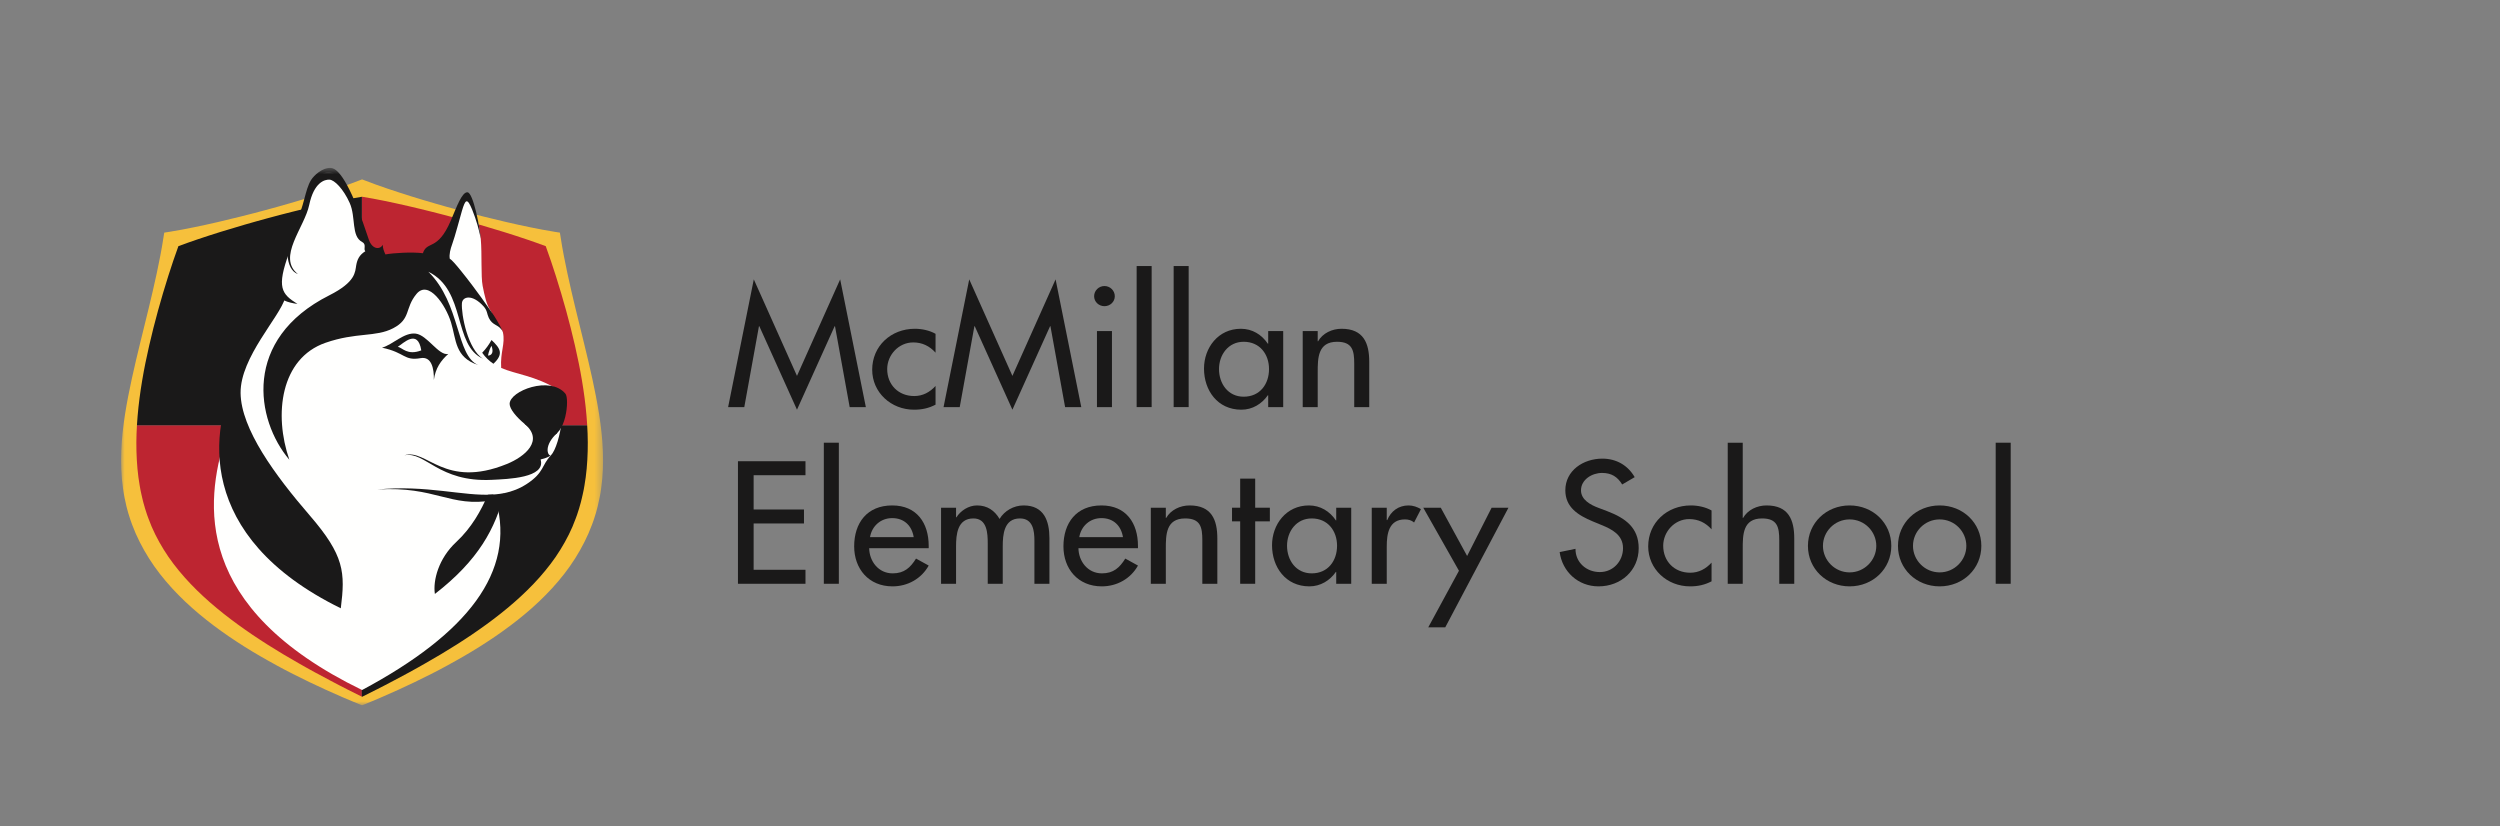 <?xml version="1.0" encoding="UTF-8"?>
<svg width="351px" height="116px" viewBox="0 0 351 116" version="1.1" xmlns="http://www.w3.org/2000/svg" xmlns:xlink="http://www.w3.org/1999/xlink">
    <rect x="0" y="0" width="351" height="116" fill="#808080" stroke="none"/>
    <!-- Generator: Sketch 49.1 (51147) - http://www.bohemiancoding.com/sketch -->
    <title>Bitmap Copy 23</title>
    <desc>Created with Sketch.</desc>
    <defs>
        <polygon id="path-1" points="0 0.614 67.67 0.614 67.67 76.027 0 76.027"></polygon>
    </defs>
    <g id="Page-1" stroke="none" stroke-width="1" fill="none" fill-rule="evenodd">
        <g id="Schools" transform="translate(-520, -3434)">
            <g id="logo_school_mcmillan" transform="translate(38, 3431)">
                <g id="McMillan-Corporate-Colour-Copy" transform="translate(499, 25.959)">
                    <polyline id="Fill-1" fill="#1A1919" points="89.606 22.835 89.559 22.835 87.499 34.198 85.228 34.198 88.834 16.264 94.896 29.817 100.959 16.264 104.565 34.198 102.294 34.198 100.233 22.835 100.187 22.835 94.896 34.563 89.606 22.835"></polyline>
                    <path d="M114.351,26.554 C113.508,25.619 112.478,25.117 111.214,25.117 C109.154,25.117 107.562,26.897 107.562,28.859 C107.562,31.05 109.131,32.646 111.355,32.646 C112.572,32.646 113.555,32.099 114.351,31.232 L114.351,33.856 C113.391,34.358 112.431,34.563 111.331,34.563 C108.101,34.563 105.456,32.144 105.456,28.95 C105.456,25.641 108.077,23.2 111.449,23.2 C112.431,23.2 113.508,23.429 114.351,23.908 L114.351,26.554" id="Fill-2" fill="#1A1919"></path>
                    <polyline id="Fill-3" fill="#1A1919" points="119.852 22.835 119.805 22.835 117.746 34.198 115.475 34.198 119.08 16.264 125.143 29.817 131.206 16.264 134.811 34.198 132.54 34.198 130.48 22.835 130.434 22.835 125.143 34.563 119.852 22.835"></polyline>
                    <path d="M137.013,34.198 L139.119,34.198 L139.119,23.52 L137.013,23.52 L137.013,34.198 Z M139.518,18.637 C139.518,19.413 138.862,20.029 138.066,20.029 C137.27,20.029 136.615,19.413 136.615,18.637 C136.615,17.838 137.27,17.2 138.066,17.2 C138.862,17.2 139.518,17.838 139.518,18.637 Z" id="Fill-4" fill="#1A1919"></path>
                    <polygon id="Fill-5" fill="#1A1919" points="142.585 34.198 144.691 34.198 144.691 14.393 142.585 14.393"></polygon>
                    <polygon id="Fill-6" fill="#1A1919" points="147.781 34.198 149.888 34.198 149.888 14.393 147.781 14.393"></polygon>
                    <path d="M161.171,28.859 C161.171,26.782 159.883,25.026 157.613,25.026 C155.436,25.026 154.148,26.874 154.148,28.859 C154.148,30.867 155.389,32.738 157.613,32.738 C159.907,32.738 161.171,30.958 161.171,28.859 Z M163.161,34.198 L161.054,34.198 L161.054,32.533 L161.008,32.533 C160.165,33.742 158.854,34.563 157.286,34.563 C153.938,34.563 152.042,31.848 152.042,28.791 C152.042,25.87 154.031,23.2 157.215,23.2 C158.83,23.2 160.141,24.022 161.008,25.3 L161.054,25.3 L161.054,23.52 L163.161,23.52 L163.161,34.198 Z" id="Fill-7" fill="#1A1919"></path>
                    <path d="M168.007,24.958 L168.055,24.958 C168.71,23.817 170.021,23.2 171.356,23.2 C174.445,23.2 175.241,25.231 175.241,27.832 L175.241,34.198 L173.134,34.198 L173.134,28.083 C173.134,26.258 172.878,25.026 170.723,25.026 C168.007,25.026 168.007,27.353 168.007,29.293 L168.007,34.198 L165.901,34.198 L165.901,23.52 L168.007,23.52 L168.007,24.958" id="Fill-8" fill="#1A1919"></path>
                    <polyline id="Fill-9" fill="#1A1919" points="86.609 41.798 96.09 41.798 96.09 43.76 88.81 43.76 88.81 48.574 95.879 48.574 95.879 50.536 88.81 50.536 88.81 57.039 96.09 57.039 96.09 59.002 86.609 59.002 86.609 41.798"></polyline>
                    <polygon id="Fill-10" fill="#1A1919" points="98.666 59.002 100.773 59.002 100.773 39.197 98.666 39.197"></polygon>
                    <path d="M111.283,52.453 C111.026,50.856 109.949,49.784 108.264,49.784 C106.625,49.784 105.408,50.925 105.151,52.453 L111.283,52.453 Z M105.033,54.005 C105.057,55.83 106.321,57.541 108.334,57.541 C109.949,57.541 110.815,56.743 111.611,55.465 L113.39,56.446 C112.36,58.294 110.44,59.367 108.311,59.367 C104.963,59.367 102.926,56.902 102.926,53.754 C102.926,50.468 104.729,48.004 108.264,48.004 C111.752,48.004 113.39,50.513 113.39,53.685 L113.39,54.005 L105.033,54.005 Z" id="Fill-11" fill="#1A1919"></path>
                    <path d="M117.23,49.67 L117.277,49.67 C117.886,48.734 118.986,48.004 120.18,48.004 C121.608,48.004 122.638,48.711 123.34,49.898 C124.019,48.757 125.33,48.004 126.711,48.004 C129.59,48.004 130.34,50.194 130.34,52.613 L130.34,59.002 L128.232,59.002 L128.232,52.955 C128.232,51.587 128.045,49.829 126.196,49.829 C123.949,49.829 123.785,52.111 123.785,53.754 L123.785,59.002 L121.678,59.002 L121.678,53.343 C121.678,51.951 121.608,49.829 119.665,49.829 C117.417,49.829 117.23,52.088 117.23,53.754 L117.23,59.002 L115.124,59.002 L115.124,48.323 L117.23,48.323 L117.23,49.67" id="Fill-12" fill="#1A1919"></path>
                    <path d="M140.664,52.453 C140.406,50.856 139.329,49.784 137.644,49.784 C136.005,49.784 134.788,50.925 134.53,52.453 L140.664,52.453 Z M134.413,54.005 C134.437,55.83 135.702,57.541 137.714,57.541 C139.329,57.541 140.195,56.743 140.991,55.465 L142.771,56.446 C141.741,58.294 139.821,59.367 137.69,59.367 C134.344,59.367 132.307,56.902 132.307,53.754 C132.307,50.468 134.109,48.004 137.644,48.004 C141.132,48.004 142.771,50.513 142.771,53.685 L142.771,54.005 L134.413,54.005 Z" id="Fill-13" fill="#1A1919"></path>
                    <path d="M146.681,49.761 L146.728,49.761 C147.383,48.62 148.694,48.004 150.028,48.004 C153.118,48.004 153.914,50.034 153.914,52.636 L153.914,59.002 L151.807,59.002 L151.807,52.887 C151.807,51.061 151.55,49.829 149.396,49.829 C146.681,49.829 146.681,52.156 146.681,54.095 L146.681,59.002 L144.573,59.002 L144.573,48.323 L146.681,48.323 L146.681,49.761" id="Fill-14" fill="#1A1919"></path>
                    <polyline id="Fill-15" fill="#1A1919" points="159.229 59.002 157.122 59.002 157.122 50.24 155.975 50.24 155.975 48.323 157.122 48.323 157.122 44.239 159.229 44.239 159.229 48.323 161.288 48.323 161.288 50.24 159.229 50.24 159.229 59.002"></polyline>
                    <path d="M170.723,53.663 C170.723,51.587 169.435,49.829 167.164,49.829 C164.988,49.829 163.7,51.677 163.7,53.663 C163.7,55.671 164.941,57.541 167.164,57.541 C169.459,57.541 170.723,55.762 170.723,53.663 Z M172.712,59.002 L170.605,59.002 L170.605,57.336 L170.559,57.336 C169.716,58.545 168.405,59.367 166.837,59.367 C163.489,59.367 161.593,56.651 161.593,53.593 C161.593,50.673 163.584,48.004 166.766,48.004 C168.382,48.004 169.693,48.825 170.559,50.103 L170.605,50.103 L170.605,48.323 L172.712,48.323 L172.712,59.002 Z" id="Fill-16" fill="#1A1919"></path>
                    <path d="M177.7,50.057 L177.77,50.057 C178.284,48.803 179.361,48.004 180.766,48.004 C181.375,48.004 181.984,48.209 182.499,48.529 L181.539,50.4 C181.164,50.08 180.742,49.966 180.251,49.966 C177.98,49.966 177.7,52.02 177.7,53.754 L177.7,59.002 L175.593,59.002 L175.593,48.323 L177.7,48.323 L177.7,50.057" id="Fill-17" fill="#1A1919"></path>
                    <polyline id="Fill-18" fill="#1A1919" points="182.826 48.323 185.285 48.323 188.983 55.1 192.424 48.323 194.789 48.323 185.916 65.116 183.529 65.116 187.837 57.176 182.826 48.323"></polyline>
                    <path d="M210.755,45.061 C210.099,43.988 209.256,43.441 207.922,43.441 C206.517,43.441 204.972,44.376 204.972,45.882 C204.972,47.229 206.33,47.935 207.431,48.346 L208.694,48.825 C211.199,49.784 213.072,51.13 213.072,54.005 C213.072,57.131 210.591,59.367 207.431,59.367 C204.574,59.367 202.35,57.313 201.976,54.552 L204.2,54.095 C204.176,55.99 205.722,57.359 207.618,57.359 C209.514,57.359 210.872,55.808 210.872,54.005 C210.872,52.156 209.35,51.358 207.828,50.742 L206.611,50.24 C204.598,49.396 202.772,48.278 202.772,45.882 C202.772,43.098 205.3,41.433 207.969,41.433 C209.935,41.433 211.55,42.369 212.51,44.033 L210.755,45.061" id="Fill-19" fill="#1A1919"></path>
                    <path d="M223.303,51.358 C222.46,50.423 221.43,49.921 220.166,49.921 C218.106,49.921 216.514,51.7 216.514,53.663 C216.514,55.853 218.082,57.451 220.306,57.451 C221.523,57.451 222.507,56.902 223.303,56.035 L223.303,58.659 C222.343,59.161 221.383,59.367 220.283,59.367 C217.052,59.367 214.407,56.948 214.407,53.754 C214.407,50.446 217.029,48.004 220.4,48.004 C221.383,48.004 222.46,48.232 223.303,48.711 L223.303,51.358" id="Fill-20" fill="#1A1919"></path>
                    <path d="M227.68,39.197 L227.68,49.761 L227.727,49.761 C228.382,48.62 229.694,48.004 231.028,48.004 C234.118,48.004 234.913,50.034 234.913,52.636 L234.913,59.002 L232.807,59.002 L232.807,52.887 C232.807,51.061 232.549,49.829 230.395,49.829 C227.68,49.829 227.68,52.156 227.68,54.095 L227.68,59.002 L225.573,59.002 L225.573,39.197 L227.68,39.197" id="Fill-21" fill="#1A1919"></path>
                    <path d="M238.942,53.685 C238.942,55.693 240.603,57.404 242.686,57.404 C244.77,57.404 246.432,55.693 246.432,53.685 C246.432,51.654 244.77,49.966 242.686,49.966 C240.603,49.966 238.942,51.654 238.942,53.685 Z M248.539,53.685 C248.539,56.902 245.963,59.367 242.686,59.367 C239.409,59.367 236.834,56.902 236.834,53.685 C236.834,50.468 239.409,48.004 242.686,48.004 C245.963,48.004 248.539,50.468 248.539,53.685 Z" id="Fill-22" fill="#1A1919"></path>
                    <path d="M251.583,53.685 C251.583,55.693 253.245,57.404 255.328,57.404 C257.412,57.404 259.074,55.693 259.074,53.685 C259.074,51.654 257.412,49.966 255.328,49.966 C253.245,49.966 251.583,51.654 251.583,53.685 Z M261.18,53.685 C261.18,56.902 258.605,59.367 255.328,59.367 C252.051,59.367 249.476,56.902 249.476,53.685 C249.476,50.468 252.051,48.004 255.328,48.004 C258.605,48.004 261.18,50.468 261.18,53.685 Z" id="Fill-23" fill="#1A1919"></path>
                    <polygon id="Fill-24" fill="#1A1919" points="263.195 59.002 265.301 59.002 265.301 39.197 263.195 39.197"></polygon>
                    <path d="M66.328,36.776 C65.637,29.374 63.168,20.922 60.501,10.714 L33.803,3.487 L33.803,36.776 L66.328,36.776" id="Fill-25" fill="#BD2531"></path>
                    <g id="Group-33">
                        <mask id="mask-2" fill="white">
                            <use xlink:href="#path-1"></use>
                        </mask>
                        <g id="Clip-27"></g>
                        <path d="M33.803,3.487 L7.106,10.714 C4.438,20.922 1.97,29.374 1.279,36.776 L33.803,36.776 L33.803,3.487" id="Fill-26" fill="#1A1919" mask="url(#mask-2)"></path>
                        <path d="M1.279,36.776 C-0.149,52.087 6.032,62.907 33.803,75.475 L33.803,36.776 L1.279,36.776" id="Fill-28" fill="#BD2531" mask="url(#mask-2)"></path>
                        <path d="M33.803,36.776 L33.803,75.475 C61.575,62.907 67.755,52.087 66.328,36.776 L33.803,36.776" id="Fill-29" fill="#1A1919" mask="url(#mask-2)"></path>
                        <path d="M65.512,40.378 C65.468,42.015 65.336,43.639 65.054,45.229 C65.018,45.428 64.986,45.628 64.948,45.825 L64.822,46.415 C64.785,46.614 64.737,46.809 64.687,47.004 L64.543,47.59 L64.378,48.169 L64.297,48.459 L64.204,48.745 L64.019,49.318 L63.812,49.883 C63.266,51.394 62.531,52.835 61.679,54.211 C60.833,55.593 59.827,56.885 58.739,58.116 C57.647,59.347 56.455,60.502 55.202,61.601 C53.948,62.697 52.629,63.735 51.267,64.726 C50.589,65.222 49.893,65.702 49.197,66.179 L48.139,66.879 L47.07,67.567 C45.636,68.471 44.181,69.349 42.695,70.184 C42.327,70.399 41.955,70.607 41.582,70.815 C41.209,71.02 40.839,71.232 40.463,71.434 C39.712,71.839 38.961,72.245 38.203,72.641 C37.825,72.841 37.449,73.044 37.068,73.238 L35.925,73.824 C35.24,74.181 34.523,74.521 33.835,74.873 C33.145,74.521 32.43,74.181 31.744,73.824 L30.602,73.238 C30.221,73.044 29.845,72.841 29.466,72.641 C28.709,72.245 27.959,71.839 27.207,71.434 C26.831,71.232 26.461,71.02 26.087,70.815 C25.715,70.607 25.342,70.399 24.974,70.184 C23.489,69.349 22.033,68.471 20.599,67.567 L19.532,66.879 L18.474,66.179 C17.776,65.702 17.082,65.222 16.403,64.726 C15.041,63.735 13.722,62.697 12.466,61.601 C11.214,60.502 10.023,59.347 8.932,58.116 C7.843,56.885 6.837,55.593 5.99,54.211 C5.138,52.835 4.405,51.394 3.858,49.883 L3.651,49.318 L3.466,48.745 L3.373,48.459 L3.291,48.169 L3.126,47.59 L2.981,47.004 C2.932,46.809 2.884,46.614 2.847,46.415 L2.722,45.825 C2.683,45.628 2.652,45.428 2.616,45.229 C2.334,43.639 2.202,42.015 2.158,40.378 C2.112,38.741 2.183,37.089 2.322,35.435 C2.462,33.782 2.682,32.127 2.958,30.479 C3.233,28.828 3.576,27.186 3.948,25.549 C4.325,23.913 4.736,22.281 5.183,20.658 C5.631,19.035 6.111,17.418 6.621,15.808 C7.07,14.401 7.535,12.998 8.047,11.602 C8.922,11.274 9.804,10.965 10.686,10.664 C11.233,10.48 11.78,10.298 12.328,10.12 C12.877,9.942 13.426,9.769 13.976,9.597 C15.077,9.254 16.181,8.924 17.289,8.602 C17.84,8.439 18.396,8.286 18.95,8.128 L20.617,7.669 L22.287,7.222 L23.962,6.793 C24.522,6.654 25.08,6.511 25.64,6.378 C26.201,6.241 26.763,6.109 27.325,5.979 C27.886,5.849 28.45,5.723 29.014,5.6 C29.577,5.476 30.143,5.357 30.708,5.24 C31.746,5.03 32.786,4.832 33.835,4.662 C34.884,4.832 35.925,5.03 36.962,5.24 C37.528,5.357 38.093,5.476 38.657,5.6 C39.22,5.723 39.783,5.849 40.346,5.979 C40.908,6.109 41.469,6.241 42.029,6.378 C42.591,6.511 43.149,6.654 43.709,6.793 L45.383,7.222 L47.053,7.669 L48.72,8.128 C49.274,8.286 49.83,8.439 50.381,8.602 C51.488,8.924 52.593,9.254 53.693,9.597 C54.243,9.769 54.792,9.942 55.341,10.12 C55.89,10.298 56.437,10.48 56.983,10.664 C57.866,10.965 58.748,11.274 59.622,11.602 C60.134,12.998 60.599,14.401 61.049,15.808 C61.559,17.418 62.039,19.035 62.487,20.658 C62.935,22.281 63.345,23.913 63.722,25.549 C64.094,27.186 64.437,28.828 64.711,30.479 C64.988,32.127 65.209,33.782 65.347,35.435 C65.487,37.089 65.558,38.741 65.512,40.378 Z M67.644,40.363 C67.58,38.632 67.382,36.923 67.12,35.232 C66.854,33.543 66.524,31.871 66.162,30.212 C65.797,28.553 65.409,26.904 65.005,25.261 L63.796,20.337 C63.399,18.696 63.016,17.052 62.662,15.403 C62.312,13.752 61.977,12.098 61.726,10.427 L61.726,10.426 L61.609,9.702 L60.885,9.589 C59.737,9.407 58.603,9.187 57.47,8.957 C56.905,8.841 56.338,8.721 55.775,8.598 C55.211,8.476 54.649,8.347 54.087,8.218 C52.962,7.958 51.84,7.687 50.723,7.405 C50.163,7.267 49.606,7.119 49.048,6.977 L47.377,6.532 L45.711,6.076 L44.047,5.602 C43.495,5.439 42.941,5.281 42.389,5.113 C41.837,4.948 41.287,4.779 40.736,4.608 C40.186,4.438 39.637,4.262 39.088,4.084 C38.539,3.907 37.992,3.725 37.446,3.54 C36.354,3.167 35.265,2.785 34.188,2.361 L33.835,2.228 L33.483,2.361 C32.406,2.785 31.316,3.167 30.224,3.54 C29.678,3.725 29.13,3.907 28.582,4.084 C28.033,4.262 27.484,4.438 26.934,4.608 C26.384,4.779 25.832,4.948 25.28,5.113 C24.728,5.281 24.174,5.439 23.622,5.602 L21.959,6.076 L20.293,6.532 L18.622,6.977 C18.063,7.119 17.506,7.267 16.947,7.405 C15.829,7.687 14.708,7.958 13.584,8.218 C13.022,8.347 12.459,8.476 11.895,8.598 C11.33,8.721 10.765,8.841 10.2,8.957 C9.068,9.187 7.932,9.407 6.786,9.589 L6.061,9.702 L5.944,10.426 L5.944,10.427 C5.692,12.098 5.359,13.752 5.008,15.403 C4.654,17.052 4.27,18.696 3.873,20.337 L2.664,25.261 C2.261,26.904 1.872,28.553 1.508,30.212 C1.145,31.871 0.816,33.543 0.55,35.232 C0.287,36.923 0.09,38.632 0.026,40.363 C-0.04,42.091 0.015,43.839 0.264,45.577 C0.375,46.448 0.559,47.31 0.761,48.168 L0.934,48.808 L1.023,49.127 L1.123,49.443 L1.325,50.075 L1.551,50.7 C2.165,52.362 2.981,53.948 3.925,55.446 C4.871,56.945 5.971,58.337 7.159,59.635 C8.35,60.932 9.631,62.138 10.975,63.259 C12.315,64.383 13.717,65.425 15.154,66.408 C16.592,67.39 18.063,68.317 19.567,69.183 C19.94,69.405 20.319,69.615 20.698,69.826 C21.076,70.038 21.452,70.254 21.835,70.456 L22.98,71.072 L24.133,71.667 C25.679,72.447 27.234,73.205 28.81,73.915 C29.596,74.274 30.388,74.62 31.18,74.964 C31.575,75.138 31.976,75.302 32.374,75.469 L33.57,75.965 L33.835,76.065 L34.099,75.965 L35.296,75.469 C35.695,75.302 36.094,75.138 36.489,74.964 C37.282,74.62 38.073,74.274 38.859,73.915 C40.435,73.205 41.991,72.447 43.536,71.667 L44.691,71.072 L45.835,70.456 C46.217,70.254 46.594,70.038 46.972,69.826 C47.35,69.615 47.73,69.405 48.102,69.183 C49.606,68.317 51.079,67.39 52.516,66.408 C53.952,65.425 55.354,64.383 56.695,63.259 C58.039,62.138 59.319,60.932 60.51,59.635 C61.699,58.337 62.799,56.945 63.746,55.446 C64.689,53.948 65.505,52.362 66.119,50.7 L66.345,50.075 L66.547,49.443 L66.647,49.127 L66.736,48.808 L66.908,48.168 C67.112,47.31 67.295,46.448 67.406,45.577 C67.655,43.839 67.71,42.091 67.644,40.363 Z" id="Fill-30" fill="#F6C03C" mask="url(#mask-2)"></path>
                        <path d="M61.292,31.711 C58.086,29.774 55.457,29.609 53.365,28.699 C53.22,26.431 53.964,25.326 53.609,23.696 C53.468,23.072 52.737,22.674 52.377,22.032 C52.015,21.389 52.242,21.275 51.863,20.648 C51.313,19.843 51.02,18.508 50.761,17.165 C50.503,15.822 50.689,12.762 50.5,10.57 C50.137,7.182 49.441,6.306 49.039,4.949 C49.039,4.949 48.686,3.403 47.962,5.474 C46.411,9.777 45.399,13.24 39.887,13.555 C34.374,13.87 35.536,12.505 32.112,4.718 C28.688,-3.069 26.513,4.152 25.759,6.419 C25.006,8.685 24.252,9.504 23.584,12.4 C21.646,15.423 22.593,18.11 20.799,21.195 C15.611,30.115 14.597,38.602 14.597,38.602 C11.841,47.558 10.002,62.335 33.835,73.921 C48.708,65.973 55.37,57.297 52.671,47.446 L53.789,46.276 C54.905,46.05 55.971,45.641 57.007,44.956 C59.418,43.361 59.031,42.353 60.323,41.009 C61.761,39.513 62.708,32.567 61.292,31.711" id="Fill-31" fill="#FFFFFE" mask="url(#mask-2)"></path>
                        <path d="M24.829,15.522 C23.038,14.897 22.862,11.321 24.453,8.435 C25.723,6.131 25.798,3.689 26.685,2.297 C27.083,1.672 28.255,0.551 29.447,0.616 C30.756,0.687 32.52,3.783 34.773,10.653 C35.246,12.094 36.364,12.118 36.74,11.408 C36.74,11.882 36.905,12.331 37.116,12.764 C38.243,12.549 40.895,12.399 42.375,12.593 C42.965,10.779 44.431,12.356 46.287,8.026 C47.126,6.066 47.855,3.998 48.63,4.038 C49.451,4.082 50.39,9.041 50.5,10.57 C50.3,9.473 49.887,7.919 49.292,6.475 C48.578,4.738 48.336,5.048 47.855,6.647 C47.496,7.852 46.928,10.115 46.484,11.333 C46.242,11.994 46.037,12.764 46.151,13.378 C46.44,13.509 47.077,14.272 47.74,15.091 C48.763,16.353 49.789,17.729 50.592,18.841 C51.052,19.476 51.504,20.118 51.944,20.767 C52.43,21.389 53.092,22.561 53.456,23.284 C53.519,23.407 53.581,23.561 53.609,23.696 C53.585,23.58 53.473,23.379 53.41,23.306 C52.833,22.561 52.145,22.729 51.625,21.665 C51.364,21.132 51.435,20.65 50.895,20.052 C49.28,18.27 47.926,18.687 47.855,19.6 C47.73,21.167 48.693,26.149 50.826,27.409 C46.554,25.533 48.507,17.809 43.139,15.192 C47.724,19.726 46.993,26.946 50.137,28.29 C46.843,27.212 47.071,24.75 46.326,22.315 C45.571,19.855 43.158,16.274 41.473,18.313 C39.807,20.328 40.726,21.811 38.199,23.126 C35.73,24.412 33.031,23.658 28.695,25.169 C22.408,27.361 21.402,35.188 23.627,41.597 C18.872,35.977 17.021,24.662 29.226,18.508 C32.973,16.62 32.844,15.234 33.016,14.269 C33.156,13.488 33.437,12.844 34.289,12.316 C33.979,11.988 34.51,11.362 33.835,11.008 C32.284,10.197 32.988,7.524 32.098,5.537 C31.208,3.55 29.944,2.291 29.255,2.262 C28.566,2.234 27.072,2.654 26.413,5.817 C25.752,8.979 21.852,13.179 24.829,15.522" id="Fill-32" fill="#1A1919" mask="url(#mask-2)"></path>
                    </g>
                    <path d="M36.634,25.855 C38.142,25.435 39.735,23.672 41.373,23.882 C43.009,24.092 44.602,27.03 45.937,26.736 C44.903,27.66 44.129,28.751 43.913,30.389 C43.956,28.751 43.574,27.056 42.061,27.324 C39.693,27.744 39.911,26.54 36.634,25.855" id="Fill-34" fill="#1A1919"></path>
                    <path d="M38.853,25.73 C39.628,25.247 41.652,23.147 42.147,26.233 C40.188,26.988 39.499,25.855 38.853,25.73" id="Fill-35" fill="#FFFFFE"></path>
                    <path d="M62.39,32.32 C62.967,33.017 62.501,38.323 60.065,38.323 C58.383,38.323 54.552,35.186 54.552,33.747 C54.552,31.916 60.256,29.744 62.39,32.32" id="Fill-36" fill="#1A1919"></path>
                    <path d="M61.264,37.799 C59.313,39.579 59.863,41.002 60.323,41.009 C59.806,41.317 59.418,41.401 58.901,41.554 C59.677,44.158 54.257,44.3 52.054,44.41 C44.559,44.788 42.704,40.364 39.779,40.967 C42.899,39.954 45.37,45.752 54.164,42.185 C56.668,41.169 59.505,38.868 56.583,36.496 L61.264,37.799" id="Fill-37" fill="#1A1919"></path>
                    <path d="M51.495,46.501 C50.543,48.728 49.215,51.137 47.042,53.155 C44.574,55.45 43.769,58.529 44.057,60.432 C50.175,55.705 52.59,51.183 53.789,46.274 C53.05,46.422 52.287,46.491 51.495,46.501" id="Fill-38" fill="#1A1919"></path>
                    <path d="M23.038,18.844 C22.35,21.476 16.722,27.184 16.779,32.222 C16.837,37.259 21.602,43.752 26.484,49.405 C31.366,55.058 31.48,57.41 30.848,62.446 C10.273,52.344 12.434,37.13 16.32,29.647 C20.972,20.691 18.847,19.18 22.119,16.774 L23.038,18.844" id="Fill-39" fill="#1A1919"></path>
                    <path d="M52.268,46.472 C48.018,46.75 42.948,45.087 35.96,45.768 C44.229,45.264 46.124,48.342 52.269,47.279 L52.268,46.472" id="Fill-40" fill="#1A1919"></path>
                    <path d="M52.01,24.778 C51.666,25.393 51.264,25.981 50.697,26.569 C51.175,27.24 51.701,27.732 52.276,28.114 C53.776,26.72 53.222,25.929 52.01,24.778" id="Fill-41" fill="#1A1919"></path>
                    <path d="M52.01,25.589 C51.608,26.26 51.522,26.961 51.522,26.961 C51.522,26.961 52.499,27.016 52.01,25.589" id="Fill-42" fill="#FFFFFE"></path>
                    <path d="M23.527,12.016 C19.809,18.212 22.056,19.344 24.762,19.712 C22.521,18.313 21.804,17.417 23.584,12.548 L23.527,12.016" id="Fill-43" fill="#1A1919"></path>
                </g>
            </g>
        </g>
    </g>
</svg>